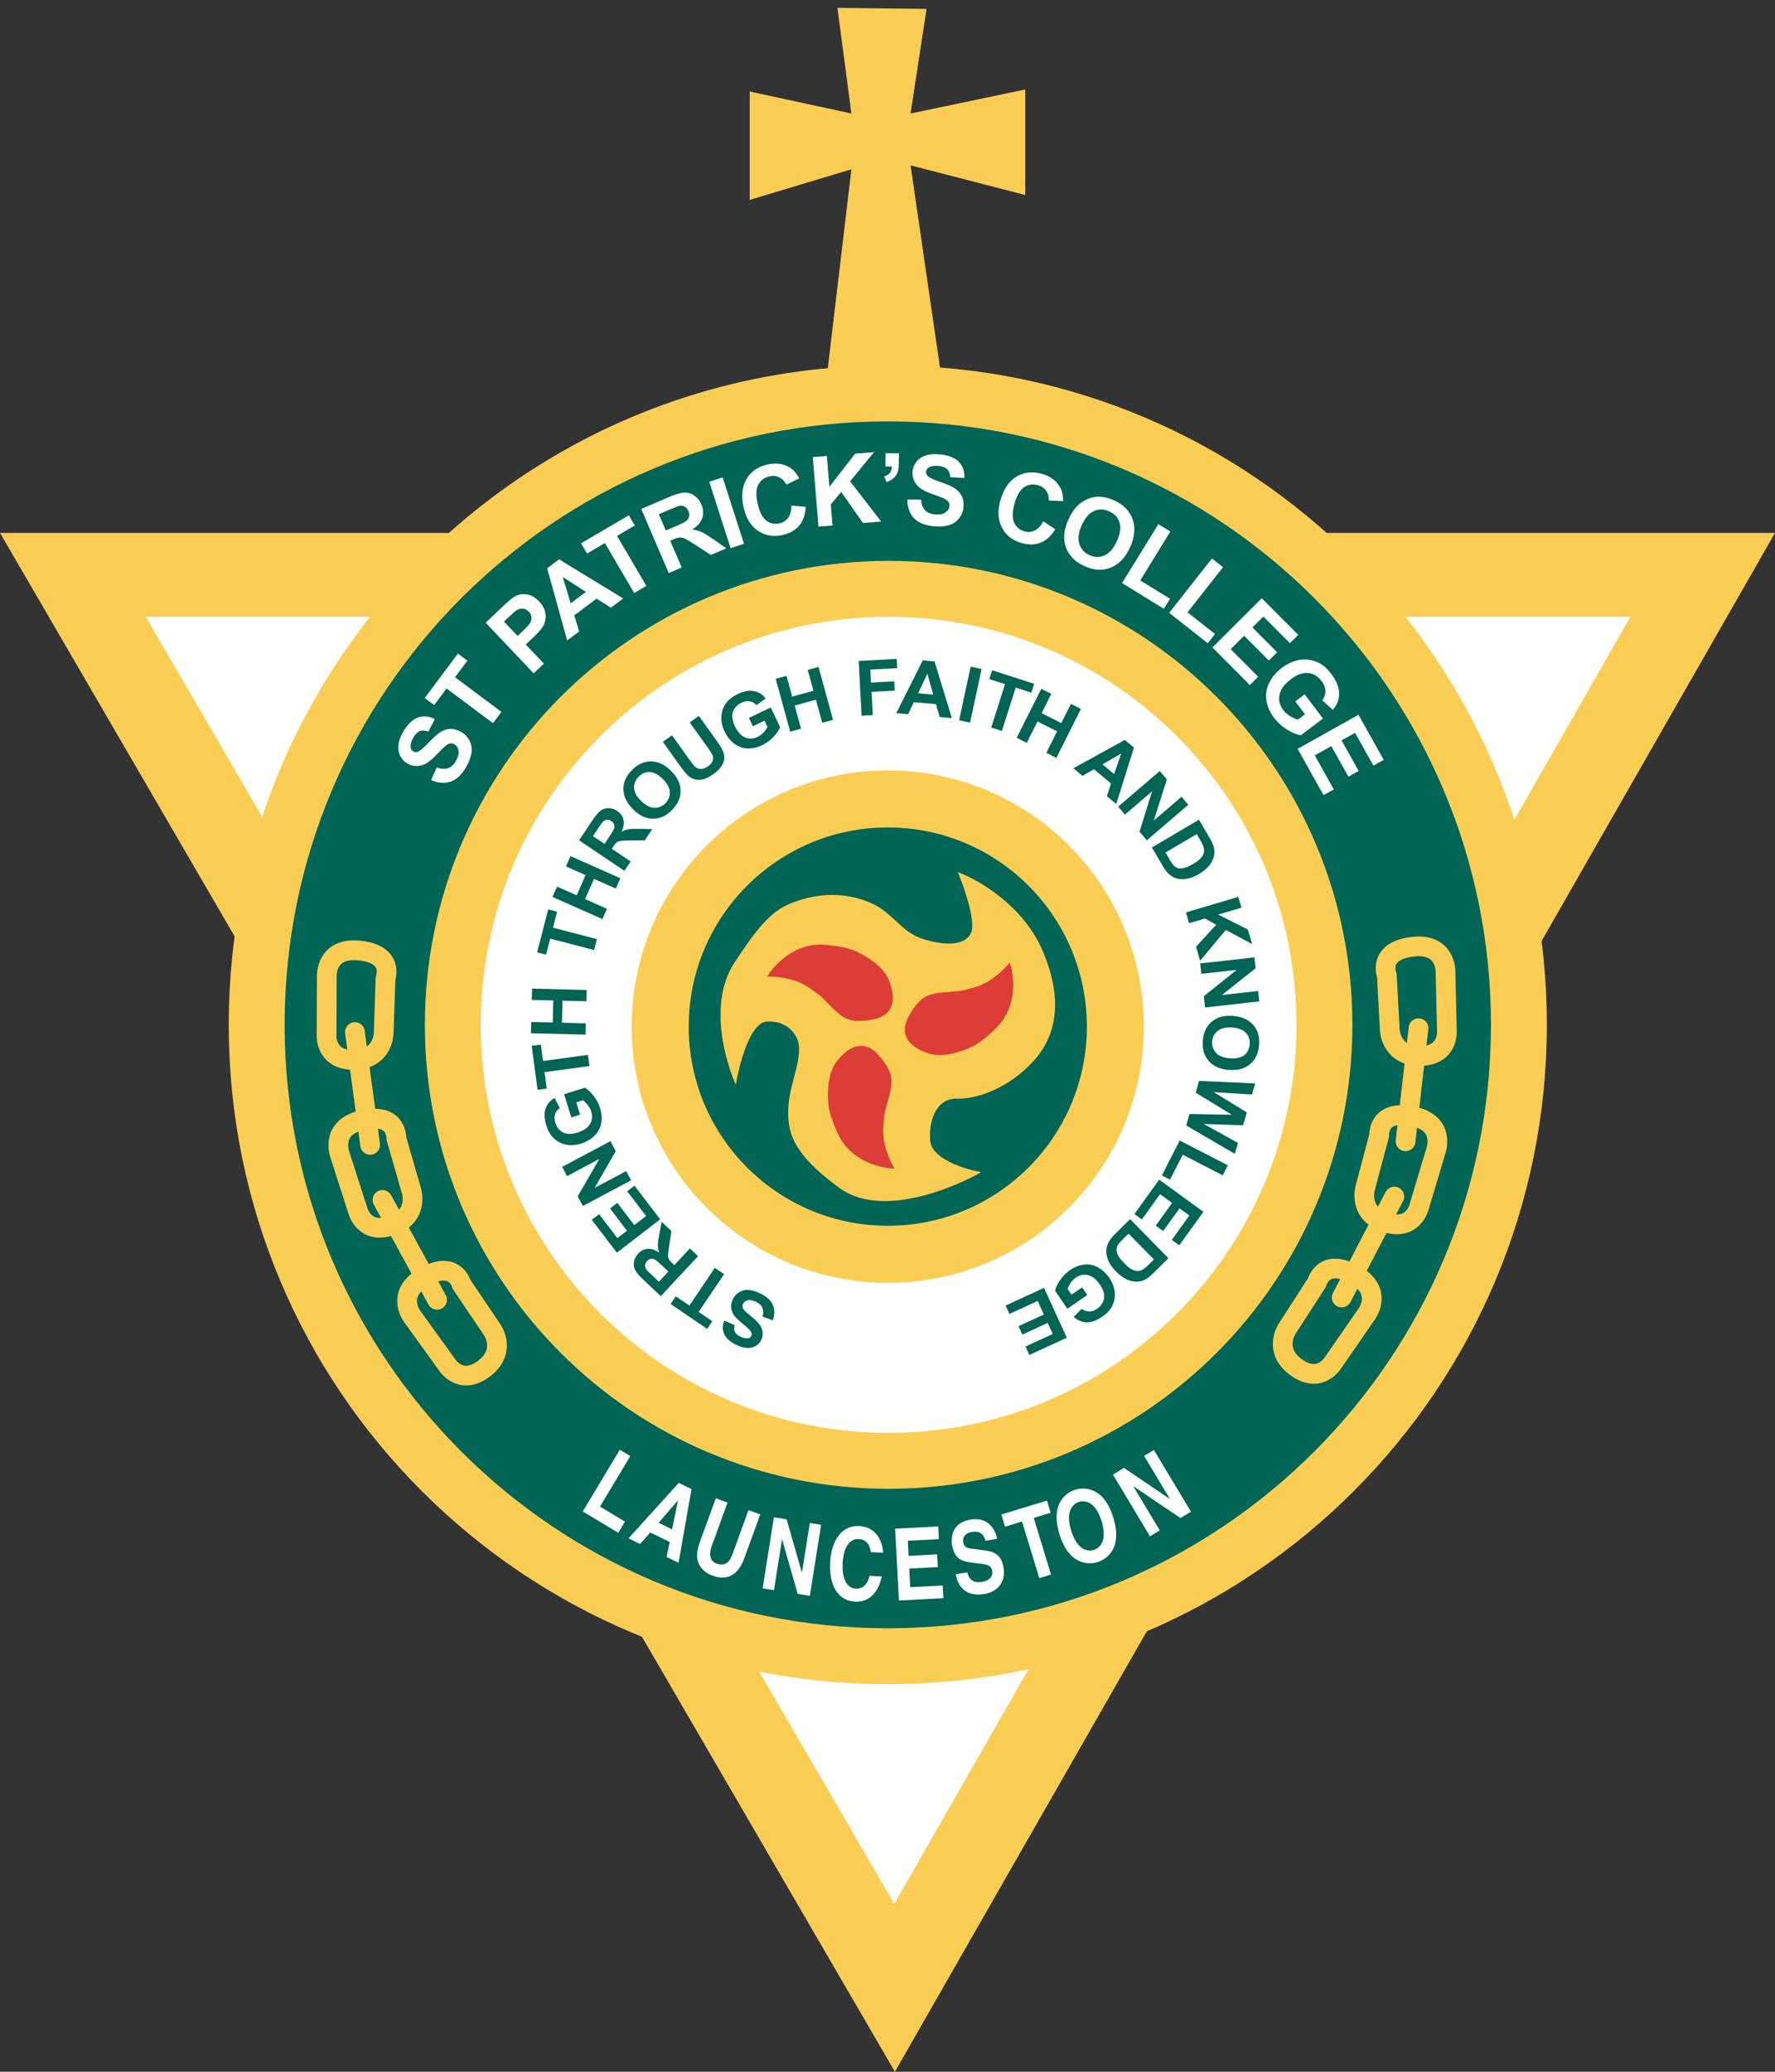 <?xml version="1.0" encoding="UTF-8" standalone="no"?>
<svg width="180px" height="210px" viewBox="0 0 180 210" version="1.1" xmlns="http://www.w3.org/2000/svg" xmlns:xlink="http://www.w3.org/1999/xlink">
    <rect x="0" y="0" width="180" height="210" fill="#333333" stroke="none"/>
    <!-- Generator: Sketch 48.2 (47327) - http://www.bohemiancoding.com/sketch -->
    <title>St Patrick's College Logo_New_Oct 15 (2)</title>
    <desc>Created with Sketch.</desc>
    <defs></defs>
    <g id="Content-Copy" stroke="none" stroke-width="1" fill="none" fill-rule="evenodd" transform="translate(-93, -4791)">
        <g id="Group-8" transform="translate(50, 4643)">
            <g id="St-Patrick's-College-Logo_New_Oct-15-(2)" transform="translate(50, 148)">
                <polyline id="Fill-1" fill="#FFFFFE" points="83.72 201.491 0.393 58.269 165.667 58.269 83.72 201.491"></polyline>
                <polygon id="Stroke-2" stroke="#FACD55" stroke-width="8.504" points="83.72 201.491 0.393 58.269 165.667 58.269"></polygon>
                <polyline id="Fill-4" fill="#FACD55" points="88.216 37.513 77.067 37.513 79.505 16.959 69.169 20.074 69.168 9.45 79.505 11.685 78.083 0.942 86.794 1.043 85.169 11.685 96.827 9.246 96.827 19.583 85.169 16.57 88.216 37.513"></polyline>
                <polygon id="Stroke-5" stroke="#FACD55" stroke-width="0.283" points="88.216 37.513 77.067 37.513 79.505 16.959 69.169 20.074 69.168 9.45 79.505 11.685 78.083 0.942 86.794 1.043 85.169 11.685 96.827 9.246 96.827 19.583 85.169 16.57"></polygon>
                <path d="M83.03,39.879 C47.683,39.879 19.03,68.532 19.03,103.88 C19.03,139.226 47.683,167.88 83.03,167.88 C118.376,167.88 147.03,139.226 147.03,103.88 C147.03,68.532 118.376,39.879 83.03,39.879" id="Fill-7" fill="#006554"></path>
                <path d="M83.03,39.879 C47.683,39.879 19.03,68.532 19.03,103.88 C19.03,139.226 47.683,167.88 83.03,167.88 C118.376,167.88 147.03,139.226 147.03,103.88 C147.03,68.532 118.376,39.879 83.03,39.879 Z" id="Stroke-8" stroke="#FACD55" stroke-width="5.669"></path>
                <path d="M38.92,103.88 C38.92,79.471 58.706,59.685 83.115,59.685 C107.523,59.685 127.309,79.471 127.309,103.88 C127.309,128.289 107.523,148.075 83.115,148.075 C58.706,148.075 38.92,128.289 38.92,103.88" id="Fill-9" fill="#FFFFFE"></path>
                <path d="M38.92,103.88 C38.92,79.471 58.706,59.685 83.115,59.685 C107.523,59.685 127.309,79.471 127.309,103.88 C127.309,128.289 107.523,148.075 83.115,148.075 C58.706,148.075 38.92,128.289 38.92,103.88 Z" id="Stroke-10" stroke="#FACD55" stroke-width="5.669"></path>
                <path d="M26.138,98.928 L26.119,104.914 C26.119,104.914 25.941,107.432 28.819,107.432 C31.895,107.435 31.908,104.71 31.908,104.71 L32.095,99.203 C32.095,99.203 33.059,96.667 29.349,96.34 C26.017,96.048 26.138,98.928 26.138,98.928 Z M27.45,116.997 L29.283,122.695 C29.283,122.695 29.892,125.144 32.63,124.256 C35.555,123.309 34.726,120.714 34.726,120.714 L33.201,115.417 C33.201,115.417 33.336,112.707 29.706,113.544 C26.447,114.294 27.45,116.997 27.45,116.997 Z M34.833,133.483 L38.337,138.338 C38.337,138.338 39.673,140.477 42.002,138.786 C44.492,136.981 42.9,134.77 42.9,134.77 L39.813,130.203 C39.813,130.203 39.105,127.586 35.91,129.503 C33.043,131.223 34.833,133.483 34.833,133.483 Z" id="Stroke-11" stroke="#FACD55" stroke-width="2"></path>
                <path d="M28.991,104.616 L30.534,116.051 M31.786,121.629 L37.324,131.753" id="Stroke-12" stroke="#FACD55" stroke-width="2" stroke-linecap="round"></path>
                <path d="M139.586,98.478 L139.725,104.462 C139.725,104.462 139.956,106.975 137.075,107.036 C134,107.098 133.934,104.374 133.934,104.374 L133.637,98.873 C133.637,98.873 132.619,96.357 136.324,95.957 C139.649,95.596 139.586,98.478 139.586,98.478 Z M138.636,116.57 L136.92,122.303 C136.92,122.303 136.359,124.763 133.604,123.933 C130.662,123.042 131.439,120.43 131.439,120.43 L132.856,115.105 C132.856,115.105 132.666,112.398 136.314,113.162 C139.588,113.848 138.636,116.57 138.636,116.57 Z M131.586,133.203 L128.18,138.126 C128.18,138.126 126.889,140.291 124.526,138.649 C122.002,136.893 123.547,134.651 123.547,134.651 L126.54,130.024 C126.54,130.024 127.198,127.389 130.431,129.244 C133.331,130.905 131.586,133.203 131.586,133.203 Z" id="Stroke-13" stroke="#FACD55" stroke-width="2"></path>
                <path d="M136.848,104.221 L135.534,115.687 M134.396,121.287 L129.062,131.519" id="Stroke-14" stroke="#FACD55" stroke-width="2" stroke-linecap="round"></path>
                <polyline id="Fill-15" fill="#FFFFFE" points="56.919 147.592 55.854 146.953 52.098 153.205 55.697 155.367 56.377 154.235 53.843 152.713 56.919 147.592"></polyline>
                <path d="M61.741,152.092 L61.756,152.1 L61.154,155.015 L59.791,154.351 L61.741,152.092 Z M58.942,155.339 L60.915,156.3 L60.598,157.818 L61.811,158.41 L63.124,150.937 L61.837,150.309 L56.734,155.934 L57.911,156.507 L58.942,155.339 Z" id="Fill-16" fill="#FFFFFE"></path>
                <path d="M70.094,153.508 L68.904,153.075 L67.26,157.59 C66.958,158.42 66.457,158.778 65.656,158.486 C65.111,158.289 64.813,157.704 65.16,156.75 L66.779,152.302 L65.588,151.869 L63.935,156.412 C63.7,157.104 63.615,157.701 63.766,158.231 C64.018,159.09 64.725,159.52 65.238,159.708 C66.646,160.219 67.815,159.769 68.472,157.965 L70.094,153.508" id="Fill-17" fill="#FFFFFE"></path>
                <polyline id="Fill-18" fill="#FFFFFE" points="74.327 159.391 74.31 159.388 72.773 154.004 71.481 153.798 70.34 161.002 71.485 161.183 72.299 156.047 72.315 156.048 73.898 161.565 75.125 161.759 76.266 154.556 75.121 154.376 74.327 159.391"></polyline>
                <path d="M82.545,157.391 C82.536,156.312 81.895,154.774 80.117,154.68 C78.586,154.6 77.319,155.836 77.186,158.381 C77.054,160.897 78.119,162.264 79.698,162.347 C81.187,162.425 82.088,161.365 82.419,159.796 L81.179,159.73 C80.983,160.615 80.479,161.066 79.792,161.031 C78.742,160.975 78.382,159.777 78.45,158.468 C78.558,156.409 79.46,155.968 80.056,156 C81.081,156.053 81.229,156.884 81.305,157.326 L82.545,157.391" id="Fill-19" fill="#FFFFFE"></path>
                <polyline id="Fill-20" fill="#FFFFFE" points="88.142 154.723 83.775 154.952 84.158 162.234 88.665 161.999 88.597 160.711 85.305 160.882 85.206 158.996 88.101 158.844 88.034 157.556 85.139 157.708 85.058 156.176 88.209 156.011 88.142 154.723"></polyline>
                <path d="M89.926,159.57 C90.068,160.464 90.676,161.92 92.819,161.58 C93.334,161.499 95.104,161.023 94.76,158.856 C94.555,157.562 93.756,157.277 92.915,157.164 L91.416,156.959 C91.16,156.927 90.764,156.867 90.675,156.305 C90.572,155.653 91.095,155.354 91.561,155.28 C92.632,155.11 92.852,155.857 92.935,156.173 L94.114,155.987 C93.965,155.105 93.253,153.737 91.455,154.022 C89.548,154.324 89.42,155.795 89.547,156.597 C89.798,158.181 90.756,158.298 91.748,158.419 L92.407,158.499 C93.057,158.581 93.522,158.662 93.611,159.223 C93.732,159.986 93.113,160.258 92.532,160.35 C91.46,160.52 91.176,159.784 91.104,159.383 L89.926,159.57" id="Fill-21" fill="#FFFFFE"></path>
                <polyline id="Fill-22" fill="#FFFFFE" points="97.829 153.861 99.546 153.336 99.169 152.102 94.544 153.516 94.921 154.751 96.64 154.224 98.395 159.965 99.583 159.602 97.829 153.861"></polyline>
                <path d="M101.624,155.144 C101.027,153.191 101.782,152.429 102.423,152.233 C103.064,152.038 104.116,152.247 104.712,154.2 C105.31,156.152 104.555,156.914 103.914,157.109 C103.272,157.305 102.22,157.096 101.624,155.144 Z M100.436,155.507 C101.437,158.78 103.539,158.573 104.291,158.343 C105.043,158.113 106.902,157.109 105.901,153.837 C104.9,150.563 102.798,150.77 102.045,151 C101.293,151.23 99.435,152.233 100.436,155.507 Z" id="Fill-23" fill="#FFFFFE"></path>
                <polyline id="Fill-24" fill="#FFFFFE" points="111.637 151.927 111.624 151.936 106.984 148.798 105.863 149.472 109.619 155.724 110.613 155.127 107.934 150.669 107.949 150.661 112.707 153.868 113.772 153.228 110.015 146.977 109.022 147.575 111.637 151.927"></polyline>
                <path d="M59.951,104.06 C59.951,91.313 70.284,80.98 83.03,80.98 C95.776,80.98 106.109,91.313 106.109,104.06 C106.109,116.806 95.776,127.14 83.03,127.14 C70.284,127.14 59.951,116.806 59.951,104.06" id="Fill-25" fill="#006554"></path>
                <path d="M59.951,104.06 C59.951,91.313 70.284,80.98 83.03,80.98 C95.776,80.98 106.109,91.313 106.109,104.06 C106.109,116.806 95.776,127.14 83.03,127.14 C70.284,127.14 59.951,116.806 59.951,104.06 Z" id="Stroke-26" stroke="#FACD55" stroke-width="5.783"></path>
                <path d="M67.563,109.464 C67.563,109.464 64.5,102.42 67.586,97.677 C70.673,92.935 71.874,92.078 74.273,91.335 C76.672,90.592 79.151,90.713 81.323,91.685 C83.495,92.656 84.329,94.648 86.616,95.334 C88.902,96.02 90.901,96.022 91.586,94.65 C92.272,93.278 90.387,88.649 90.387,88.649 C90.387,88.649 96.331,90.935 98.673,96.592 C100.494,100.985 100.216,104.649 97.759,107.392 C95.301,110.136 92.102,111.277 90.044,111.22 C87.987,111.163 87.015,113.278 87.187,115.621 C87.359,117.965 92.101,118.879 92.101,118.879 C92.101,118.879 83.186,123.906 78.215,120.306 C73.245,116.707 73.003,114.469 73.073,112.363 C73.159,109.794 74.845,106.821 73.873,105.048 C72.902,103.277 71.149,103.407 70.807,103.407 C68.634,103.407 67.563,109.464 67.563,109.464" id="Fill-27" fill="#FACD55"></path>
                <path d="M67.563,109.464 C67.563,109.464 64.5,102.42 67.586,97.677 C70.673,92.935 71.874,92.078 74.273,91.335 C76.672,90.592 79.151,90.713 81.323,91.685 C83.495,92.656 84.329,94.648 86.616,95.334 C88.902,96.02 90.901,96.022 91.586,94.65 C92.272,93.278 90.387,88.649 90.387,88.649 C90.387,88.649 96.331,90.935 98.673,96.592 C100.494,100.985 100.216,104.649 97.759,107.392 C95.301,110.136 92.102,111.277 90.044,111.22 C87.987,111.163 87.015,113.278 87.187,115.621 C87.359,117.965 92.101,118.879 92.101,118.879 C92.101,118.879 83.186,123.906 78.215,120.306 C73.245,116.707 73.003,114.469 73.073,112.363 C73.159,109.794 74.845,106.821 73.873,105.048 C72.902,103.277 71.149,103.407 70.807,103.407 C68.634,103.407 67.563,109.464 67.563,109.464 Z" id="Stroke-28" stroke="#FACD55" stroke-width="0.283"></path>
                <path d="M71.071,98.831 C71.071,98.831 73.047,95.731 76.443,95.904 C77.638,95.965 78.939,96.19 79.805,96.592 C81.223,97.252 82.541,98.259 83,99.386 C83.713,101.133 83.611,102.805 81.485,103.19 C79.359,103.575 78.731,103.254 77.476,102.019 C76.221,100.784 76.602,100.986 75.006,99.913 C73.409,98.84 71.071,98.831 71.071,98.831" id="Fill-29" fill="#DC3E37"></path>
                <path d="M71.071,98.831 C71.071,98.831 73.047,95.731 76.443,95.904 C77.638,95.965 78.939,96.19 79.805,96.592 C81.223,97.252 82.541,98.259 83,99.386 C83.713,101.133 83.611,102.805 81.485,103.19 C79.359,103.575 78.731,103.254 77.476,102.019 C76.221,100.784 76.602,100.986 75.006,99.913 C73.409,98.84 71.071,98.831 71.071,98.831 Z" id="Stroke-30" stroke="#DC3E37" stroke-width="0.298"></path>
                <path d="M83.451,118.291 C83.451,118.291 79.779,118.129 78.23,115.101 C77.685,114.036 77.23,112.797 77.146,111.845 C77.008,110.287 77.222,108.642 77.968,107.68 C79.124,106.189 80.623,105.442 82.02,107.091 C83.416,108.74 83.452,109.444 83.01,111.149 C82.568,112.854 82.553,112.423 82.421,114.341 C82.29,116.26 83.451,118.291 83.451,118.291" id="Fill-31" fill="#DC3E37"></path>
                <path d="M83.451,118.291 C83.451,118.291 79.779,118.129 78.23,115.101 C77.685,114.036 77.23,112.797 77.146,111.845 C77.008,110.287 77.222,108.642 77.968,107.68 C79.124,106.189 80.623,105.442 82.02,107.091 C83.416,108.74 83.452,109.444 83.01,111.149 C82.568,112.854 82.553,112.423 82.421,114.341 C82.29,116.26 83.451,118.291 83.451,118.291 Z" id="Stroke-32" stroke="#DC3E37" stroke-width="0.298"></path>
                <path d="M95.338,97.869 C95.338,97.869 96.443,101.376 94.127,103.867 C93.313,104.743 92.303,105.595 91.439,105.999 C90.022,106.662 88.404,107.024 87.245,106.651 C85.448,106.074 84.233,104.922 85.305,103.046 C86.377,101.169 87.026,100.895 88.779,100.727 C90.533,100.559 90.132,100.721 91.98,100.188 C93.829,99.655 95.338,97.869 95.338,97.869" id="Fill-33" fill="#DC3E37"></path>
                <path d="M95.338,97.869 C95.338,97.869 96.443,101.376 94.127,103.867 C93.313,104.743 92.303,105.595 91.439,105.999 C90.022,106.662 88.404,107.024 87.245,106.651 C85.448,106.074 84.233,104.922 85.305,103.046 C86.377,101.169 87.026,100.895 88.779,100.727 C90.533,100.559 90.132,100.721 91.98,100.188 C93.829,99.655 95.338,97.869 95.338,97.869 Z" id="Stroke-34" stroke="#DC3E37" stroke-width="0.298"></path>
                <path d="M36.715,79.069 L37.29,77.798 C37.736,77.957 38.117,77.981 38.434,77.868 C38.751,77.755 39.018,77.51 39.233,77.134 C39.462,76.736 39.551,76.387 39.498,76.088 C39.446,75.789 39.307,75.574 39.081,75.445 C38.935,75.362 38.788,75.333 38.637,75.36 C38.487,75.386 38.313,75.484 38.116,75.653 C37.982,75.769 37.704,76.048 37.279,76.49 C36.733,77.059 36.264,77.408 35.871,77.538 C35.317,77.721 34.798,77.673 34.312,77.394 C34,77.215 33.759,76.959 33.589,76.625 C33.419,76.292 33.358,75.918 33.408,75.504 C33.457,75.089 33.617,74.646 33.887,74.175 C34.329,73.405 34.831,72.923 35.391,72.728 C35.952,72.532 36.52,72.587 37.094,72.891 L36.437,74.16 C36.092,74.032 35.8,74.015 35.562,74.111 C35.324,74.205 35.105,74.427 34.905,74.776 C34.698,75.135 34.61,75.459 34.641,75.748 C34.661,75.933 34.75,76.071 34.909,76.163 C35.054,76.246 35.213,76.256 35.387,76.193 C35.607,76.112 35.962,75.811 36.45,75.29 C36.938,74.77 37.341,74.409 37.658,74.208 C37.976,74.007 38.313,73.9 38.67,73.888 C39.028,73.877 39.4,73.982 39.788,74.204 C40.139,74.406 40.412,74.693 40.606,75.064 C40.801,75.435 40.87,75.842 40.814,76.285 C40.758,76.727 40.578,77.215 40.272,77.747 C39.827,78.522 39.306,79.014 38.709,79.224 C38.112,79.434 37.448,79.382 36.715,79.069" id="Fill-35" fill="#FFFFFE"></path>
                <polyline id="Fill-36" fill="#FFFFFE" points="42.992 73.304 38.287 69.787 37.031 71.467 36.073 70.752 39.436 66.252 40.394 66.967 39.142 68.644 43.846 72.16 42.992 73.304"></polyline>
                <path d="M44.109,63.005 L45.49,64.461 L46.057,63.923 C46.465,63.536 46.712,63.251 46.799,63.066 C46.886,62.882 46.915,62.696 46.884,62.508 C46.854,62.319 46.767,62.149 46.623,61.997 C46.446,61.811 46.246,61.709 46.021,61.691 C45.796,61.674 45.585,61.73 45.389,61.859 C45.243,61.952 44.983,62.176 44.61,62.53 L44.109,63.005 Z M47.115,68.25 L42.251,63.119 L43.913,61.543 C44.543,60.946 44.978,60.582 45.218,60.452 C45.585,60.25 45.99,60.184 46.433,60.254 C46.875,60.324 47.29,60.563 47.677,60.971 C47.976,61.286 48.17,61.605 48.259,61.928 C48.348,62.252 48.363,62.558 48.303,62.847 C48.243,63.137 48.141,63.387 47.996,63.6 C47.795,63.883 47.46,64.247 46.991,64.692 L46.316,65.332 L48.151,67.267 L47.115,68.25 Z" id="Fill-37" fill="#FFFFFE"></path>
                <path d="M52.418,59.999 L50.066,58.482 L50.873,61.154 L52.418,59.999 Z M56.198,60.664 L54.955,61.594 L53.498,60.678 L51.236,62.371 L51.73,64.007 L50.518,64.914 L48.487,57.604 L49.696,56.699 L56.198,60.664 Z" id="Fill-38" fill="#FFFFFE"></path>
                <polyline id="Fill-39" fill="#FFFFFE" points="57.315 60.109 54.339 55.045 52.53 56.108 51.924 55.076 56.768 52.23 57.374 53.261 55.57 54.321 58.546 59.385 57.315 60.109"></polyline>
                <path d="M60.52,53.774 L61.49,53.357 C62.12,53.087 62.501,52.891 62.635,52.771 C62.769,52.651 62.852,52.507 62.885,52.338 C62.917,52.17 62.892,51.989 62.808,51.794 C62.714,51.575 62.58,51.424 62.406,51.34 C62.231,51.255 62.03,51.241 61.802,51.297 C61.69,51.328 61.368,51.457 60.836,51.685 L59.812,52.125 L60.52,53.774 Z M60.817,58.086 L58.029,51.589 L60.79,50.404 C61.483,50.106 62.013,49.947 62.378,49.929 C62.743,49.911 63.083,50.01 63.4,50.227 C63.718,50.445 63.959,50.745 64.123,51.13 C64.333,51.617 64.362,52.081 64.212,52.522 C64.062,52.962 63.72,53.346 63.185,53.674 C63.54,53.717 63.852,53.799 64.121,53.917 C64.391,54.036 64.79,54.28 65.321,54.651 L66.658,55.578 L65.089,56.252 L63.534,55.245 C62.98,54.884 62.613,54.665 62.433,54.587 C62.252,54.508 62.082,54.475 61.922,54.486 C61.763,54.497 61.532,54.567 61.231,54.696 L60.965,54.81 L62.129,57.522 L60.817,58.086 Z" id="Fill-40" fill="#FFFFFE"></path>
                <polyline id="Fill-41" fill="#FFFFFE" points="67.088 55.559 64.923 48.828 66.282 48.391 68.447 55.122 67.088 55.559"></polyline>
                <path d="M73.257,51.247 L74.703,51.377 C74.663,52.176 74.441,52.812 74.04,53.284 C73.639,53.756 73.068,54.074 72.328,54.238 C71.411,54.44 70.588,54.294 69.86,53.798 C69.131,53.301 68.647,52.51 68.407,51.424 C68.153,50.276 68.253,49.318 68.706,48.551 C69.159,47.784 69.869,47.294 70.835,47.08 C71.68,46.894 72.421,46.992 73.059,47.374 C73.437,47.6 73.767,47.972 74.046,48.49 L72.739,49.124 C72.578,48.784 72.346,48.539 72.041,48.389 C71.736,48.239 71.398,48.205 71.028,48.287 C70.516,48.4 70.142,48.675 69.904,49.113 C69.666,49.551 69.639,50.181 69.82,51.004 C70.013,51.876 70.308,52.463 70.703,52.764 C71.099,53.066 71.548,53.16 72.05,53.049 C72.421,52.967 72.713,52.779 72.928,52.485 C73.143,52.191 73.252,51.778 73.257,51.247" id="Fill-42" fill="#FFFFFE"></path>
                <polyline id="Fill-43" fill="#FFFFFE" points="75.999 53.38 75.427 46.333 76.85 46.217 77.104 49.346 79.724 45.984 81.637 45.828 79.206 48.788 82.354 52.863 80.513 53.012 78.307 49.863 77.249 51.134 77.422 53.264 75.999 53.38"></polyline>
                <path d="M82.808,45.927 L84.163,45.949 L84.147,46.919 C84.141,47.311 84.102,47.619 84.031,47.845 C83.96,48.071 83.829,48.272 83.638,48.449 C83.447,48.626 83.206,48.763 82.915,48.862 L82.659,48.298 C82.934,48.213 83.13,48.092 83.248,47.936 C83.367,47.78 83.431,47.566 83.442,47.293 L82.786,47.282 L82.808,45.927" id="Fill-44" fill="#FFFFFE"></path>
                <path d="M85.006,50.646 L86.401,50.646 C86.439,51.117 86.575,51.475 86.808,51.717 C87.041,51.96 87.374,52.102 87.806,52.144 C88.264,52.188 88.618,52.125 88.869,51.954 C89.12,51.782 89.257,51.568 89.283,51.308 C89.299,51.142 89.264,50.996 89.177,50.869 C89.091,50.743 88.931,50.625 88.696,50.515 C88.536,50.441 88.166,50.302 87.588,50.097 C86.845,49.834 86.334,49.55 86.053,49.245 C85.659,48.816 85.489,48.323 85.543,47.766 C85.578,47.408 85.711,47.083 85.945,46.79 C86.178,46.498 86.495,46.289 86.893,46.163 C87.29,46.037 87.76,46 88.301,46.053 C89.184,46.138 89.831,46.397 90.239,46.827 C90.648,47.258 90.831,47.798 90.791,48.446 L89.365,48.37 C89.339,48.003 89.234,47.73 89.049,47.552 C88.865,47.375 88.573,47.266 88.172,47.227 C87.759,47.187 87.428,47.24 87.178,47.387 C87.017,47.482 86.928,47.62 86.91,47.802 C86.894,47.969 86.951,48.118 87.08,48.25 C87.245,48.418 87.665,48.617 88.339,48.847 C89.015,49.078 89.51,49.296 89.824,49.503 C90.138,49.709 90.374,49.973 90.532,50.294 C90.69,50.614 90.748,50.997 90.704,51.442 C90.665,51.845 90.516,52.212 90.258,52.542 C89.999,52.872 89.658,53.103 89.231,53.234 C88.805,53.365 88.287,53.402 87.675,53.342 C86.786,53.256 86.123,52.984 85.686,52.526 C85.248,52.069 85.022,51.442 85.006,50.646" id="Fill-45" fill="#FFFFFE"></path>
                <path d="M98.804,52.846 L100.014,53.649 C99.598,54.332 99.101,54.786 98.523,55.01 C97.946,55.235 97.292,55.243 96.563,55.034 C95.661,54.776 95.006,54.255 94.602,53.472 C94.198,52.689 94.148,51.763 94.455,50.694 C94.778,49.562 95.322,48.767 96.084,48.308 C96.848,47.85 97.706,47.757 98.658,48.029 C99.489,48.267 100.094,48.706 100.473,49.346 C100.699,49.725 100.811,50.209 100.81,50.797 L99.359,50.733 C99.379,50.357 99.292,50.031 99.094,49.754 C98.898,49.477 98.618,49.286 98.252,49.182 C97.749,49.038 97.289,49.102 96.871,49.374 C96.454,49.646 96.129,50.186 95.898,50.996 C95.652,51.856 95.631,52.512 95.835,52.965 C96.041,53.418 96.39,53.716 96.884,53.857 C97.25,53.961 97.596,53.935 97.925,53.779 C98.254,53.622 98.547,53.311 98.804,52.846" id="Fill-46" fill="#FFFFFE"></path>
                <path d="M102.694,53.248 C102.367,53.979 102.288,54.608 102.457,55.136 C102.625,55.664 102.968,56.045 103.488,56.278 C104.007,56.51 104.517,56.514 105.018,56.289 C105.518,56.064 105.936,55.578 106.271,54.829 C106.603,54.09 106.688,53.466 106.526,52.957 C106.365,52.448 106.016,52.073 105.479,51.832 C104.942,51.592 104.427,51.582 103.933,51.803 C103.44,52.024 103.027,52.506 102.694,53.248 Z M101.333,52.691 C101.626,52.034 101.972,51.526 102.369,51.168 C102.663,50.905 102.995,50.7 103.366,50.553 C103.736,50.405 104.101,50.336 104.459,50.345 C104.938,50.355 105.439,50.478 105.964,50.713 C106.916,51.139 107.543,51.775 107.85,52.62 C108.157,53.465 108.075,54.413 107.604,55.464 C107.138,56.505 106.49,57.193 105.66,57.528 C104.83,57.863 103.941,57.818 102.994,57.393 C102.034,56.963 101.402,56.329 101.098,55.49 C100.794,54.651 100.873,53.718 101.333,52.691 Z" id="Fill-47" fill="#FFFFFE"></path>
                <polyline id="Fill-48" fill="#FFFFFE" points="106.789 59.099 110.468 53.13 111.683 53.879 108.628 58.834 111.65 60.696 111.025 61.711 106.789 59.099"></polyline>
                <polyline id="Fill-49" fill="#FFFFFE" points="111.565 62.12 115.903 56.611 117.024 57.494 113.423 62.067 116.212 64.263 115.475 65.199 111.565 62.12"></polyline>
                <polyline id="Fill-50" fill="#FFFFFE" points="115.947 65.63 120.955 60.639 124.655 64.351 123.808 65.196 121.115 62.494 120.005 63.6 122.51 66.114 121.667 66.955 119.162 64.442 117.798 65.8 120.586 68.597 119.744 69.438 115.947 65.63"></polyline>
                <path d="M124.353,71.097 L125.303,70.379 L127.158,72.833 L124.912,74.531 C124.5,74.467 124.036,74.275 123.518,73.955 C123,73.635 122.566,73.243 122.214,72.779 C121.769,72.189 121.504,71.581 121.42,70.956 C121.336,70.33 121.441,69.733 121.735,69.165 C122.029,68.596 122.446,68.107 122.987,67.698 C123.575,67.255 124.189,66.983 124.833,66.884 C125.475,66.785 126.097,66.881 126.7,67.172 C127.16,67.392 127.594,67.771 128,68.31 C128.53,69.01 128.796,69.668 128.8,70.283 C128.804,70.899 128.589,71.459 128.157,71.964 L127.09,70.992 C127.307,70.703 127.414,70.389 127.408,70.049 C127.402,69.708 127.276,69.374 127.028,69.045 C126.652,68.548 126.195,68.271 125.658,68.216 C125.12,68.161 124.541,68.368 123.92,68.837 C123.25,69.342 122.861,69.871 122.751,70.422 C122.641,70.972 122.768,71.488 123.133,71.97 C123.313,72.209 123.541,72.413 123.816,72.582 C124.09,72.751 124.36,72.871 124.623,72.942 L125.338,72.401 L124.353,71.097" id="Fill-51" fill="#FFFFFE"></path>
                <polyline id="Fill-52" fill="#FFFFFE" points="124.592 75.904 130.762 72.452 133.322 77.027 132.278 77.611 130.416 74.282 129.047 75.047 130.781 78.145 129.741 78.726 128.008 75.629 126.329 76.568 128.257 80.015 127.217 80.596 124.592 75.904"></polyline>
                <path d="M71.372,133.834 L70.328,133.45 C70.425,133.09 70.419,132.789 70.309,132.547 C70.2,132.301 69.988,132.105 69.676,131.955 C69.346,131.797 69.064,131.745 68.831,131.802 C68.597,131.861 68.436,131.982 68.349,132.166 C68.292,132.285 68.28,132.404 68.31,132.52 C68.341,132.638 68.429,132.767 68.576,132.914 C68.676,133.012 68.915,133.217 69.292,133.529 C69.779,133.928 70.086,134.278 70.214,134.582 C70.395,135.008 70.391,135.419 70.202,135.815 C70.081,136.071 69.893,136.275 69.64,136.426 C69.387,136.579 69.095,136.645 68.764,136.63 C68.432,136.613 68.071,136.511 67.68,136.323 C67.042,136.016 66.627,135.647 66.437,135.216 C66.247,134.785 66.252,134.336 66.456,133.867 L67.503,134.316 C67.424,134.595 67.43,134.826 67.521,135.008 C67.612,135.19 67.801,135.35 68.09,135.489 C68.388,135.632 68.651,135.684 68.877,135.645 C69.023,135.62 69.127,135.541 69.189,135.413 C69.245,135.295 69.242,135.168 69.181,135.035 C69.102,134.865 68.841,134.602 68.398,134.246 C67.954,133.889 67.642,133.591 67.461,133.351 C67.282,133.112 67.175,132.853 67.143,132.573 C67.11,132.292 67.169,131.994 67.321,131.675 C67.457,131.388 67.666,131.159 67.948,130.985 C68.23,130.812 68.547,130.736 68.901,130.756 C69.255,130.777 69.653,130.892 70.094,131.105 C70.737,131.414 71.161,131.798 71.365,132.256 C71.57,132.715 71.572,133.241 71.372,133.834" id="Fill-53" fill="#006554"></path>
                <polyline id="Fill-54" fill="#006554" points="66.43 129.155 63.849 132.978 65.234 133.922 64.709 134.7 61.002 132.174 61.527 131.397 62.908 132.338 65.489 128.514 66.43 129.155"></polyline>
                <path d="M60.779,128.884 L60.164,128.306 C59.765,127.932 59.502,127.715 59.371,127.654 C59.242,127.594 59.11,127.579 58.978,127.607 C58.846,127.635 58.723,127.711 58.61,127.834 C58.483,127.97 58.417,128.115 58.413,128.268 C58.409,128.422 58.463,128.573 58.578,128.721 C58.636,128.796 58.835,128.988 59.171,129.305 L59.82,129.916 L60.779,128.884 Z M63.791,127.324 L60.01,131.383 L58.261,129.739 C57.822,129.325 57.537,128.988 57.405,128.728 C57.274,128.468 57.235,128.189 57.289,127.889 C57.343,127.59 57.482,127.322 57.706,127.083 C57.989,126.776 58.314,126.61 58.68,126.582 C59.046,126.554 59.434,126.684 59.844,126.972 C59.761,126.701 59.718,126.448 59.716,126.214 C59.714,125.979 59.761,125.613 59.858,125.11 L60.092,123.845 L61.086,124.78 L60.864,126.227 C60.783,126.744 60.744,127.081 60.746,127.237 C60.748,127.393 60.779,127.527 60.838,127.639 C60.898,127.753 61.023,127.899 61.214,128.079 L61.382,128.237 L62.961,126.542 L63.791,127.324 Z" id="Fill-55" fill="#006554"></path>
                <polyline id="Fill-56" fill="#006554" points="59.948 123.594 55.555 126.976 53.013 123.643 53.757 123.073 55.606 125.497 56.58 124.748 54.86 122.492 55.6 121.922 57.321 124.178 58.516 123.258 56.602 120.747 57.341 120.178 59.948 123.594"></polyline>
                <polyline id="Fill-57" fill="#006554" points="56.997 119.642 52.106 122.244 51.587 121.26 53.776 117.475 50.509 119.214 50.014 118.273 54.906 115.673 55.44 116.687 53.313 120.4 56.502 118.704 56.997 119.642"></polyline>
                <path d="M51.826,112.984 L50.936,113.264 L50.204,110.913 L52.308,110.251 C52.595,110.411 52.888,110.682 53.188,111.065 C53.488,111.446 53.706,111.861 53.845,112.305 C54.021,112.87 54.059,113.398 53.957,113.891 C53.857,114.385 53.624,114.805 53.258,115.152 C52.893,115.498 52.457,115.751 51.951,115.911 C51.401,116.085 50.875,116.12 50.373,116.017 C49.873,115.917 49.437,115.674 49.068,115.292 C48.785,115.002 48.562,114.597 48.402,114.081 C48.193,113.41 48.166,112.843 48.325,112.38 C48.482,111.916 48.787,111.553 49.238,111.294 L49.774,112.315 C49.539,112.472 49.377,112.679 49.293,112.936 C49.208,113.194 49.215,113.48 49.313,113.795 C49.461,114.271 49.728,114.604 50.111,114.793 C50.494,114.981 50.976,114.983 51.557,114.801 C52.184,114.603 52.61,114.312 52.834,113.929 C53.059,113.547 53.099,113.124 52.956,112.662 C52.884,112.433 52.769,112.218 52.61,112.015 C52.451,111.813 52.283,111.649 52.107,111.524 L51.437,111.735 L51.826,112.984" id="Fill-58" fill="#006554"></path>
                <polyline id="Fill-59" fill="#006554" points="52.777 108.058 48.22 108.676 48.444 110.341 47.516 110.466 46.916 106.008 47.844 105.883 48.068 107.545 52.624 106.926 52.777 108.058"></polyline>
                <polyline id="Fill-60" fill="#006554" points="52.378 104.874 46.845 104.734 46.874 103.59 49.052 103.646 49.108 101.409 46.93 101.353 46.958 100.21 52.492 100.35 52.463 101.493 50.043 101.432 49.988 103.67 52.407 103.731 52.378 104.874"></polyline>
                <polyline id="Fill-61" fill="#006554" points="53.248 96.3 48.796 95.141 48.376 96.766 47.47 96.532 48.592 92.176 49.498 92.413 49.081 94.034 53.532 95.192 53.248 96.3"></polyline>
                <polyline id="Fill-62" fill="#006554" points="54.09 93.163 49.028 90.916 49.488 89.87 51.48 90.755 52.381 88.706 50.389 87.821 50.849 86.776 55.911 89.023 55.452 90.069 53.238 89.087 52.336 91.134 54.549 92.118 54.09 93.163"></polyline>
                <path d="M54.302,85.538 L54.771,84.835 C55.075,84.379 55.246,84.082 55.284,83.942 C55.322,83.805 55.316,83.672 55.267,83.546 C55.218,83.419 55.124,83.311 54.987,83.218 C54.832,83.114 54.678,83.072 54.527,83.092 C54.375,83.112 54.236,83.192 54.108,83.329 C54.046,83.397 53.887,83.626 53.629,84.01 L53.135,84.751 L54.302,85.538 Z M56.322,88.272 L51.724,85.176 L53.058,83.178 C53.393,82.675 53.678,82.339 53.913,82.167 C54.147,81.995 54.415,81.911 54.718,81.917 C55.02,81.923 55.308,82.016 55.58,82.199 C55.924,82.431 56.14,82.727 56.226,83.086 C56.313,83.444 56.248,83.85 56.031,84.302 C56.285,84.176 56.526,84.093 56.755,84.053 C56.984,84.014 57.354,84.003 57.862,84.014 L59.142,84.046 L58.384,85.181 L56.926,85.193 C56.407,85.196 56.07,85.212 55.916,85.239 C55.764,85.266 55.636,85.317 55.535,85.395 C55.433,85.473 55.31,85.621 55.165,85.839 L55.036,86.031 L56.955,87.324 L56.322,88.272 Z" id="Fill-63" fill="#006554"></path>
                <path d="M58.03,81.202 C58.48,81.639 58.923,81.866 59.361,81.878 C59.797,81.891 60.174,81.737 60.49,81.409 C60.806,81.081 60.95,80.701 60.922,80.268 C60.894,79.833 60.65,79.391 60.19,78.942 C59.734,78.499 59.295,78.27 58.874,78.257 C58.454,78.243 58.08,78.404 57.753,78.743 C57.427,79.081 57.277,79.463 57.304,79.891 C57.331,80.319 57.573,80.756 58.03,81.202 Z M57.241,82.073 C56.836,81.678 56.556,81.286 56.401,80.894 C56.288,80.606 56.228,80.302 56.221,79.985 C56.215,79.669 56.265,79.378 56.371,79.112 C56.511,78.758 56.74,78.413 57.059,78.083 C57.637,77.484 58.282,77.182 58.992,77.176 C59.702,77.171 60.38,77.484 61.027,78.114 C61.668,78.739 61.998,79.405 62.016,80.115 C62.034,80.825 61.754,81.477 61.178,82.073 C60.594,82.678 59.951,82.983 59.246,82.989 C58.541,82.995 57.873,82.69 57.241,82.073 Z" id="Fill-64" fill="#006554"></path>
                <path d="M60.221,75.197 L61.145,74.531 L62.895,76.975 C63.172,77.363 63.365,77.606 63.469,77.705 C63.641,77.86 63.841,77.941 64.071,77.945 C64.299,77.949 64.542,77.858 64.8,77.673 C65.063,77.483 65.222,77.288 65.28,77.086 C65.337,76.883 65.325,76.696 65.242,76.522 C65.158,76.348 64.989,76.084 64.733,75.725 L62.945,73.23 L63.869,72.561 L65.566,74.932 C65.955,75.475 66.204,75.876 66.313,76.135 C66.423,76.395 66.467,76.65 66.443,76.901 C66.419,77.152 66.328,77.405 66.168,77.657 C66.008,77.912 65.748,78.17 65.386,78.43 C64.95,78.747 64.582,78.936 64.286,78.999 C63.989,79.063 63.717,79.062 63.473,78.999 C63.228,78.934 63.022,78.831 62.856,78.686 C62.61,78.471 62.306,78.11 61.945,77.606 L60.221,75.197" id="Fill-65" fill="#006554"></path>
                <path d="M69.35,73.614 L68.948,72.77 L71.161,71.708 L72.111,73.705 C71.994,74.014 71.768,74.344 71.434,74.696 C71.1,75.05 70.725,75.325 70.306,75.526 C69.774,75.782 69.258,75.895 68.758,75.863 C68.258,75.834 67.812,75.662 67.419,75.347 C67.024,75.034 66.713,74.635 66.484,74.154 C66.236,73.632 66.125,73.114 66.154,72.601 C66.183,72.089 66.36,71.622 66.685,71.199 C66.931,70.876 67.297,70.598 67.783,70.366 C68.415,70.062 68.969,69.956 69.449,70.047 C69.927,70.137 70.328,70.389 70.649,70.801 L69.718,71.479 C69.53,71.266 69.302,71.136 69.037,71.089 C68.772,71.042 68.491,71.089 68.195,71.231 C67.746,71.446 67.456,71.758 67.325,72.165 C67.194,72.573 67.259,73.053 67.522,73.604 C67.805,74.202 68.152,74.583 68.562,74.751 C68.971,74.921 69.394,74.899 69.829,74.69 C70.044,74.588 70.239,74.444 70.415,74.257 C70.592,74.069 70.73,73.879 70.829,73.686 L70.526,73.05 L69.35,73.614" id="Fill-66" fill="#006554"></path>
                <polyline id="Fill-67" fill="#006554" points="73.134 74.167 71.663 68.807 72.76 68.503 73.338 70.612 75.488 70.016 74.909 67.907 76.005 67.602 77.477 72.962 76.38 73.267 75.737 70.924 73.588 71.519 74.231 73.862 73.134 74.167"></polyline>
                <polyline id="Fill-68" fill="#006554" points="80.373 72.548 80.076 66.997 83.932 66.788 83.983 67.727 81.261 67.874 81.331 69.188 83.68 69.061 83.731 70.001 81.382 70.127 81.508 72.487 80.373 72.548"></polyline>
                <path d="M87.635,70.411 L87.045,68.286 L86.104,70.273 L87.635,70.411 Z M89.526,72.79 L88.291,72.678 L87.915,71.376 L85.67,71.175 L85.095,72.391 L83.893,72.282 L86.575,66.942 L87.774,67.05 L89.526,72.79 Z" id="Fill-69" fill="#006554"></path>
                <polyline id="Fill-70" fill="#006554" points="90.263 73.007 91.433 67.571 92.544 67.813 91.374 73.246 90.263 73.007"></polyline>
                <polyline id="Fill-71" fill="#006554" points="93.517 73.748 94.917 69.348 93.326 68.837 93.611 67.941 97.876 69.313 97.589 70.208 96.001 69.697 94.599 74.096 93.517 73.748"></polyline>
                <polyline id="Fill-72" fill="#006554" points="96.102 74.784 98.596 69.819 99.612 70.335 98.631 72.288 100.622 73.298 101.602 71.344 102.618 71.858 100.124 76.823 99.108 76.306 100.2 74.137 98.209 73.128 97.118 75.298 96.102 74.784"></polyline>
                <path d="M105.983,78.464 L106.698,76.378 L104.801,77.476 L105.983,78.464 Z M106.198,81.499 L105.245,80.706 L105.668,79.419 L103.936,77.972 L102.776,78.647 L101.846,77.872 L107.069,75.001 L107.995,75.774 L106.198,81.499 Z" id="Fill-73" fill="#006554"></path>
                <polyline id="Fill-74" fill="#006554" points="106.395 81.76 110.608 78.154 111.325 79.001 110.008 83.173 112.821 80.764 113.506 81.572 109.295 85.178 108.555 84.304 109.829 80.216 107.081 82.569 106.395 81.76"></polyline>
                <path d="M114.356,84.547 L111.196,86.414 L111.625,87.148 C111.788,87.425 111.918,87.614 112.02,87.718 C112.153,87.854 112.295,87.948 112.452,87.999 C112.606,88.05 112.811,88.046 113.063,87.985 C113.315,87.925 113.625,87.787 113.995,87.568 C114.364,87.35 114.627,87.149 114.786,86.967 C114.944,86.784 115.043,86.6 115.084,86.415 C115.125,86.229 115.112,86.033 115.042,85.825 C114.993,85.671 114.85,85.391 114.616,84.99 L114.356,84.547 Z M114.586,83.085 L115.639,84.885 C115.877,85.292 116.028,85.619 116.092,85.868 C116.178,86.204 116.174,86.536 116.084,86.864 C115.993,87.192 115.825,87.501 115.583,87.786 C115.34,88.073 114.997,88.348 114.549,88.612 C114.157,88.843 113.79,88.994 113.446,89.062 C113.028,89.145 112.645,89.137 112.297,89.037 C112.034,88.963 111.772,88.806 111.512,88.57 C111.317,88.391 111.114,88.121 110.899,87.757 L109.815,85.903 L114.586,83.085 Z" id="Fill-75" fill="#006554"></path>
                <polyline id="Fill-76" fill="#006554" points="113.262 92.485 118.569 90.909 118.891 92.006 116.536 92.706 119.543 94.219 119.977 95.694 117.309 94.262 114.704 97.382 114.286 95.964 116.336 93.73 115.188 93.105 113.584 93.583 113.262 92.485"></polyline>
                <polyline id="Fill-77" fill="#006554" points="114.708 97.657 120.208 97.041 120.331 98.144 116.913 100.858 120.586 100.448 120.704 101.503 115.202 102.12 115.077 100.979 118.411 98.309 114.825 98.712 114.708 97.657"></polyline>
                <path d="M117.944,104.151 C117.319,104.106 116.834,104.219 116.491,104.493 C116.147,104.763 115.959,105.128 115.926,105.583 C115.895,106.036 116.028,106.42 116.327,106.735 C116.627,107.049 117.096,107.229 117.737,107.276 C118.37,107.32 118.852,107.213 119.184,106.951 C119.514,106.689 119.698,106.324 119.729,105.856 C119.764,105.384 119.633,104.994 119.338,104.684 C119.043,104.374 118.579,104.196 117.944,104.151 Z M117.989,102.973 C118.551,103.014 119.016,103.133 119.387,103.333 C119.659,103.481 119.899,103.674 120.106,103.912 C120.315,104.151 120.461,104.407 120.551,104.676 C120.672,105.04 120.717,105.452 120.684,105.911 C120.625,106.743 120.325,107.389 119.786,107.853 C119.245,108.317 118.526,108.516 117.627,108.453 C116.737,108.389 116.057,108.09 115.588,107.559 C115.12,107.027 114.915,106.346 114.973,105.518 C115.034,104.678 115.331,104.028 115.868,103.569 C116.403,103.11 117.11,102.911 117.989,102.973 Z" id="Fill-78" fill="#006554"></path>
                <polyline id="Fill-79" fill="#006554" points="114.598 109.564 120.288 109.821 119.961 110.945 116.075 110.696 119.436 112.757 119.059 114.063 115.071 113.93 118.542 115.849 118.221 116.955 113.29 114.081 113.627 112.917 117.913 112.995 114.252 110.755 114.598 109.564"></polyline>
                <polyline id="Fill-80" fill="#006554" points="112.631 115.604 117.514 118.119 116.997 119.135 112.942 117.048 111.651 119.576 110.821 119.148 112.631 115.604"></polyline>
                <polyline id="Fill-81" fill="#006554" points="110.551 119.571 115.034 122.832 112.584 126.232 111.827 125.679 113.61 123.206 112.616 122.483 110.956 124.785 110.202 124.235 111.86 121.933 110.641 121.047 108.793 123.608 108.038 123.058 110.551 119.571"></polyline>
                <path d="M110.02,127.666 L107.446,125.044 L106.84,125.643 C106.616,125.866 106.463,126.041 106.387,126.165 C106.288,126.329 106.233,126.492 106.223,126.656 C106.211,126.817 106.266,127.015 106.385,127.246 C106.504,127.478 106.715,127.747 107.016,128.053 C107.315,128.36 107.573,128.566 107.79,128.676 C108.004,128.787 108.206,128.838 108.395,128.833 C108.584,128.827 108.77,128.764 108.954,128.647 C109.09,128.56 109.325,128.353 109.655,128.026 L110.02,127.666 Z M111.487,127.534 L110.006,129 C109.672,129.33 109.393,129.558 109.168,129.681 C108.866,129.844 108.545,129.923 108.206,129.915 C107.866,129.907 107.53,129.82 107.194,129.655 C106.856,129.487 106.508,129.218 106.143,128.847 C105.823,128.521 105.588,128.201 105.44,127.883 C105.256,127.495 105.172,127.122 105.182,126.758 C105.19,126.484 105.278,126.19 105.442,125.879 C105.567,125.645 105.778,125.381 106.077,125.084 L107.602,123.574 L111.487,127.534 Z" id="Fill-82" fill="#006554"></path>
                <path d="M102.735,130.495 L103.262,131.266 L101.241,132.66 L99.993,130.834 C100.061,130.51 100.233,130.149 100.508,129.749 C100.784,129.349 101.114,129.017 101.495,128.754 C101.981,128.42 102.473,128.227 102.973,128.18 C103.471,128.131 103.94,128.233 104.375,128.481 C104.813,128.73 105.182,129.075 105.483,129.515 C105.809,129.992 105.997,130.487 106.047,130.999 C106.098,131.507 105.997,131.998 105.739,132.466 C105.545,132.823 105.227,133.154 104.784,133.46 C104.206,133.858 103.674,134.049 103.186,134.034 C102.7,134.018 102.266,133.832 101.885,133.476 L102.7,132.662 C102.918,132.841 103.163,132.934 103.432,132.939 C103.702,132.945 103.973,132.855 104.243,132.67 C104.653,132.385 104.891,132.034 104.958,131.611 C105.026,131.187 104.885,130.724 104.542,130.218 C104.17,129.675 103.768,129.35 103.338,129.249 C102.907,129.144 102.493,129.23 102.096,129.504 C101.899,129.64 101.727,129.812 101.583,130.025 C101.436,130.236 101.331,130.446 101.262,130.653 L101.659,131.234 L102.735,130.495" id="Fill-83" fill="#006554"></path>
                <polyline id="Fill-84" fill="#006554" points="98.875 130.539 101.182 135.594 97.385 137.343 96.995 136.489 99.758 135.215 99.247 134.094 96.674 135.279 96.286 134.427 98.858 133.242 98.229 131.867 95.368 133.185 94.979 132.334 98.875 130.539"></polyline>
            </g>
        </g>
    </g>
</svg>